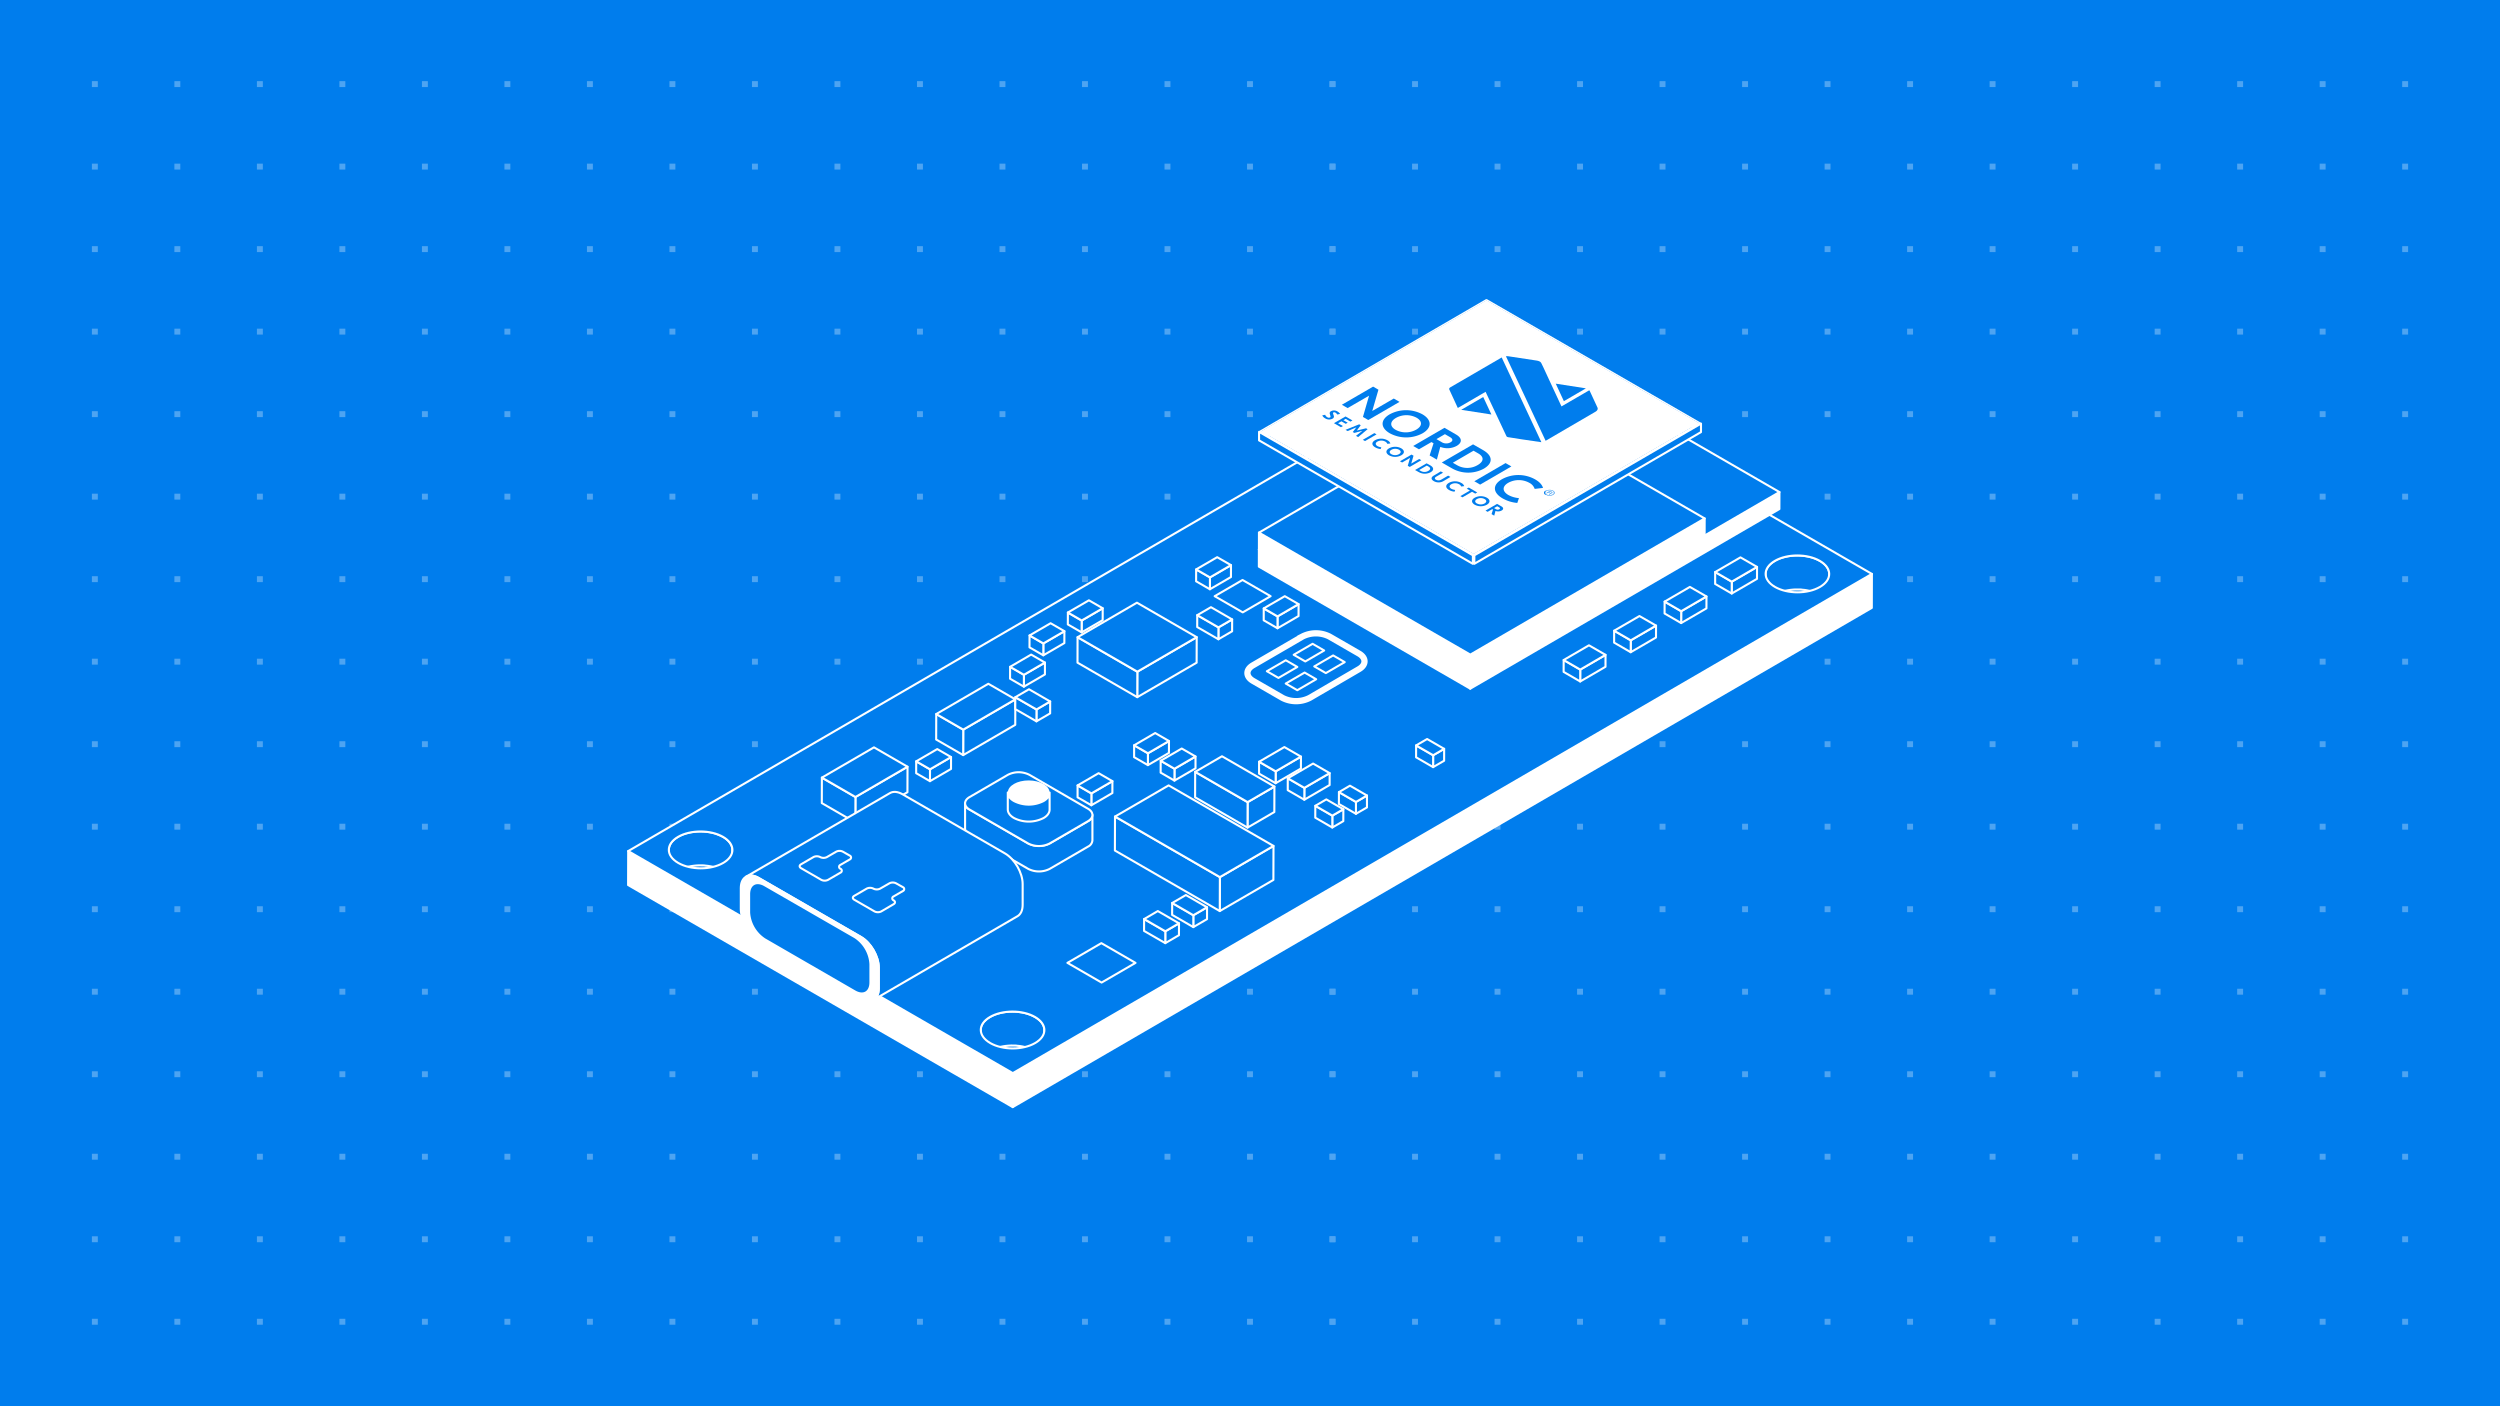 <?xml version="1.0" encoding="UTF-8"?> <svg xmlns="http://www.w3.org/2000/svg" viewBox="0 0 1200 675"><defs><style>.cls-1,.cls-4{fill:#007ded;}.cls-2{fill:#4da4f2;}.cls-3,.cls-5{fill:#fff;}.cls-4,.cls-5,.cls-7{stroke:#fff;}.cls-4,.cls-5{stroke-linejoin:round;}.cls-6{isolation:isolate;}.cls-7{fill:none;stroke-miterlimit:10;stroke-width:3px;}</style></defs><g id="Banners"><rect class="cls-1" width="1200" height="675"></rect><rect class="cls-2" x="44.11" y="38.95" width="2.84" height="2.84"></rect><rect class="cls-2" x="83.71" y="38.95" width="2.84" height="2.84"></rect><rect class="cls-2" x="123.32" y="38.95" width="2.84" height="2.84"></rect><rect class="cls-2" x="162.92" y="38.95" width="2.84" height="2.84"></rect><rect class="cls-2" x="202.53" y="38.95" width="2.84" height="2.84"></rect><rect class="cls-2" x="242.13" y="38.95" width="2.84" height="2.84"></rect><rect class="cls-2" x="281.74" y="38.95" width="2.84" height="2.84"></rect><rect class="cls-2" x="321.34" y="38.95" width="2.84" height="2.84"></rect><rect class="cls-2" x="360.95" y="38.95" width="2.84" height="2.84"></rect><rect class="cls-2" x="400.55" y="38.95" width="2.84" height="2.84"></rect><rect class="cls-2" x="440.16" y="38.95" width="2.84" height="2.84"></rect><rect class="cls-2" x="479.76" y="38.95" width="2.84" height="2.84"></rect><rect class="cls-2" x="519.37" y="38.95" width="2.84" height="2.84"></rect><rect class="cls-2" x="558.97" y="38.95" width="2.84" height="2.84"></rect><rect class="cls-2" x="598.58" y="38.95" width="2.84" height="2.84"></rect><rect class="cls-2" x="638.18" y="38.95" width="2.84" height="2.84"></rect><rect class="cls-2" x="44.11" y="78.55" width="2.84" height="2.84"></rect><rect class="cls-2" x="83.71" y="78.55" width="2.84" height="2.84"></rect><rect class="cls-2" x="123.32" y="78.55" width="2.84" height="2.84"></rect><rect class="cls-2" x="162.92" y="78.55" width="2.84" height="2.84"></rect><rect class="cls-2" x="202.53" y="78.55" width="2.84" height="2.84"></rect><rect class="cls-2" x="242.13" y="78.55" width="2.84" height="2.84"></rect><rect class="cls-2" x="281.74" y="78.55" width="2.84" height="2.84"></rect><rect class="cls-2" x="321.34" y="78.55" width="2.84" height="2.84"></rect><rect class="cls-2" x="360.95" y="78.55" width="2.84" height="2.84"></rect><rect class="cls-2" x="400.55" y="78.55" width="2.84" height="2.84"></rect><rect class="cls-2" x="440.16" y="78.55" width="2.84" height="2.84"></rect><rect class="cls-2" x="479.76" y="78.55" width="2.84" height="2.84"></rect><rect class="cls-2" x="519.37" y="78.55" width="2.84" height="2.84"></rect><rect class="cls-2" x="558.97" y="78.55" width="2.84" height="2.84"></rect><rect class="cls-2" x="598.58" y="78.55" width="2.84" height="2.84"></rect><rect class="cls-2" x="638.18" y="78.55" width="2.84" height="2.84"></rect><rect class="cls-2" x="44.11" y="118.16" width="2.84" height="2.84"></rect><rect class="cls-2" x="83.71" y="118.16" width="2.84" height="2.84"></rect><rect class="cls-2" x="123.32" y="118.16" width="2.84" height="2.84"></rect><rect class="cls-2" x="162.92" y="118.16" width="2.84" height="2.84"></rect><rect class="cls-2" x="202.53" y="118.16" width="2.84" height="2.84"></rect><rect class="cls-2" x="242.13" y="118.16" width="2.84" height="2.84"></rect><rect class="cls-2" x="281.74" y="118.16" width="2.84" height="2.84"></rect><rect class="cls-2" x="321.34" y="118.16" width="2.84" height="2.84"></rect><rect class="cls-2" x="360.95" y="118.16" width="2.84" height="2.84"></rect><rect class="cls-2" x="400.55" y="118.16" width="2.84" height="2.84"></rect><rect class="cls-2" x="440.16" y="118.16" width="2.84" height="2.84"></rect><rect class="cls-2" x="479.76" y="118.16" width="2.84" height="2.84"></rect><rect class="cls-2" x="519.37" y="118.16" width="2.84" height="2.84"></rect><rect class="cls-2" x="558.97" y="118.16" width="2.84" height="2.84"></rect><rect class="cls-2" x="598.58" y="118.16" width="2.84" height="2.84"></rect><rect class="cls-2" x="638.18" y="118.16" width="2.84" height="2.84"></rect><rect class="cls-2" x="44.11" y="157.76" width="2.84" height="2.84"></rect><rect class="cls-2" x="83.71" y="157.76" width="2.84" height="2.84"></rect><rect class="cls-2" x="123.32" y="157.76" width="2.84" height="2.84"></rect><rect class="cls-2" x="162.92" y="157.76" width="2.84" height="2.84"></rect><rect class="cls-2" x="202.53" y="157.76" width="2.84" height="2.84"></rect><rect class="cls-2" x="242.13" y="157.76" width="2.84" height="2.84"></rect><rect class="cls-2" x="281.74" y="157.76" width="2.84" height="2.84"></rect><rect class="cls-2" x="321.34" y="157.76" width="2.84" height="2.84"></rect><rect class="cls-2" x="360.95" y="157.76" width="2.84" height="2.84"></rect><rect class="cls-2" x="400.55" y="157.76" width="2.84" height="2.84"></rect><rect class="cls-2" x="440.16" y="157.76" width="2.84" height="2.84"></rect><rect class="cls-2" x="479.76" y="157.76" width="2.84" height="2.84"></rect><rect class="cls-2" x="519.37" y="157.76" width="2.84" height="2.84"></rect><rect class="cls-2" x="558.97" y="157.76" width="2.84" height="2.84"></rect><rect class="cls-2" x="598.58" y="157.76" width="2.84" height="2.84"></rect><rect class="cls-2" x="638.18" y="157.76" width="2.84" height="2.84"></rect><rect class="cls-2" x="44.11" y="197.37" width="2.84" height="2.84"></rect><rect class="cls-2" x="83.71" y="197.37" width="2.84" height="2.84"></rect><rect class="cls-2" x="123.32" y="197.37" width="2.84" height="2.84"></rect><rect class="cls-2" x="162.92" y="197.37" width="2.84" height="2.84"></rect><rect class="cls-2" x="202.53" y="197.37" width="2.84" height="2.84"></rect><rect class="cls-2" x="242.13" y="197.37" width="2.84" height="2.84"></rect><rect class="cls-2" x="281.74" y="197.37" width="2.84" height="2.84"></rect><rect class="cls-2" x="321.34" y="197.37" width="2.84" height="2.84"></rect><rect class="cls-2" x="360.95" y="197.37" width="2.84" height="2.84"></rect><rect class="cls-2" x="400.55" y="197.37" width="2.84" height="2.84"></rect><rect class="cls-2" x="440.16" y="197.37" width="2.84" height="2.84"></rect><rect class="cls-2" x="479.76" y="197.37" width="2.84" height="2.84"></rect><rect class="cls-2" x="519.37" y="197.37" width="2.84" height="2.84"></rect><rect class="cls-2" x="558.97" y="197.37" width="2.84" height="2.84"></rect><rect class="cls-2" x="598.58" y="197.37" width="2.84" height="2.84"></rect><rect class="cls-2" x="638.18" y="197.37" width="2.84" height="2.84"></rect><rect class="cls-2" x="44.11" y="236.97" width="2.84" height="2.84"></rect><rect class="cls-2" x="83.71" y="236.97" width="2.84" height="2.84"></rect><rect class="cls-2" x="123.32" y="236.97" width="2.84" height="2.84"></rect><rect class="cls-2" x="162.92" y="236.97" width="2.84" height="2.84"></rect><rect class="cls-2" x="202.53" y="236.97" width="2.84" height="2.84"></rect><rect class="cls-2" x="242.13" y="236.97" width="2.84" height="2.84"></rect><rect class="cls-2" x="281.74" y="236.97" width="2.84" height="2.84"></rect><rect class="cls-2" x="321.34" y="236.97" width="2.84" height="2.84"></rect><rect class="cls-2" x="360.95" y="236.97" width="2.84" height="2.84"></rect><rect class="cls-2" x="400.55" y="236.97" width="2.84" height="2.84"></rect><rect class="cls-2" x="440.16" y="236.97" width="2.84" height="2.84"></rect><rect class="cls-2" x="479.76" y="236.97" width="2.84" height="2.84"></rect><rect class="cls-2" x="519.37" y="236.97" width="2.84" height="2.84"></rect><rect class="cls-2" x="558.97" y="236.97" width="2.84" height="2.84"></rect><rect class="cls-2" x="598.58" y="236.97" width="2.84" height="2.84"></rect><rect class="cls-2" x="638.18" y="236.97" width="2.84" height="2.84"></rect><rect class="cls-2" x="44.11" y="276.58" width="2.84" height="2.84"></rect><rect class="cls-2" x="83.71" y="276.58" width="2.84" height="2.84"></rect><rect class="cls-2" x="123.32" y="276.58" width="2.84" height="2.84"></rect><rect class="cls-2" x="162.92" y="276.58" width="2.84" height="2.84"></rect><rect class="cls-2" x="202.53" y="276.58" width="2.84" height="2.84"></rect><rect class="cls-2" x="242.13" y="276.58" width="2.84" height="2.84"></rect><rect class="cls-2" x="281.74" y="276.58" width="2.84" height="2.84"></rect><rect class="cls-2" x="321.34" y="276.58" width="2.84" height="2.84"></rect><rect class="cls-2" x="360.95" y="276.58" width="2.84" height="2.84"></rect><rect class="cls-2" x="400.55" y="276.58" width="2.84" height="2.84"></rect><rect class="cls-2" x="440.16" y="276.58" width="2.84" height="2.84"></rect><rect class="cls-2" x="479.76" y="276.58" width="2.84" height="2.84"></rect><rect class="cls-2" x="519.37" y="276.58" width="2.84" height="2.84"></rect><rect class="cls-2" x="558.97" y="276.58" width="2.84" height="2.84"></rect><rect class="cls-2" x="598.58" y="276.58" width="2.84" height="2.84"></rect><rect class="cls-2" x="638.18" y="276.58" width="2.84" height="2.84"></rect><rect class="cls-2" x="44.11" y="316.18" width="2.84" height="2.84"></rect><rect class="cls-2" x="83.71" y="316.18" width="2.84" height="2.84"></rect><rect class="cls-2" x="123.32" y="316.18" width="2.84" height="2.84"></rect><rect class="cls-2" x="162.92" y="316.18" width="2.84" height="2.84"></rect><rect class="cls-2" x="202.53" y="316.18" width="2.84" height="2.84"></rect><rect class="cls-2" x="242.13" y="316.18" width="2.84" height="2.84"></rect><rect class="cls-2" x="281.74" y="316.18" width="2.84" height="2.84"></rect><rect class="cls-2" x="321.34" y="316.18" width="2.84" height="2.84"></rect><rect class="cls-2" x="360.95" y="316.18" width="2.84" height="2.84"></rect><rect class="cls-2" x="400.55" y="316.18" width="2.84" height="2.84"></rect><rect class="cls-2" x="440.16" y="316.18" width="2.84" height="2.84"></rect><rect class="cls-2" x="479.76" y="316.18" width="2.84" height="2.84"></rect><rect class="cls-2" x="519.37" y="316.18" width="2.84" height="2.84"></rect><rect class="cls-2" x="558.97" y="316.18" width="2.84" height="2.84"></rect><rect class="cls-2" x="598.58" y="316.18" width="2.84" height="2.84"></rect><rect class="cls-2" x="638.18" y="316.18" width="2.84" height="2.84"></rect><rect class="cls-2" x="44.11" y="355.79" width="2.84" height="2.84"></rect><rect class="cls-2" x="83.71" y="355.79" width="2.84" height="2.84"></rect><rect class="cls-2" x="123.32" y="355.79" width="2.84" height="2.84"></rect><rect class="cls-2" x="162.92" y="355.79" width="2.84" height="2.84"></rect><rect class="cls-2" x="202.53" y="355.79" width="2.84" height="2.84"></rect><rect class="cls-2" x="242.13" y="355.79" width="2.84" height="2.84"></rect><rect class="cls-2" x="281.74" y="355.79" width="2.84" height="2.84"></rect><rect class="cls-2" x="321.34" y="355.79" width="2.84" height="2.84"></rect><rect class="cls-2" x="360.95" y="355.79" width="2.84" height="2.84"></rect><rect class="cls-2" x="400.55" y="355.79" width="2.84" height="2.84"></rect><rect class="cls-2" x="440.16" y="355.79" width="2.84" height="2.84"></rect><rect class="cls-2" x="479.76" y="355.79" width="2.84" height="2.84"></rect><rect class="cls-2" x="519.37" y="355.79" width="2.84" height="2.84"></rect><rect class="cls-2" x="558.97" y="355.79" width="2.84" height="2.84"></rect><rect class="cls-2" x="598.58" y="355.79" width="2.84" height="2.84"></rect><rect class="cls-2" x="638.18" y="355.79" width="2.84" height="2.84"></rect><rect class="cls-2" x="44.11" y="395.39" width="2.84" height="2.84"></rect><rect class="cls-2" x="83.71" y="395.39" width="2.84" height="2.84"></rect><rect class="cls-2" x="123.32" y="395.39" width="2.84" height="2.84"></rect><rect class="cls-2" x="162.92" y="395.39" width="2.84" height="2.84"></rect><rect class="cls-2" x="202.53" y="395.39" width="2.84" height="2.84"></rect><rect class="cls-2" x="242.13" y="395.39" width="2.84" height="2.84"></rect><rect class="cls-2" x="281.74" y="395.39" width="2.84" height="2.84"></rect><rect class="cls-2" x="321.34" y="395.39" width="2.84" height="2.84"></rect><rect class="cls-2" x="360.95" y="395.39" width="2.84" height="2.84"></rect><rect class="cls-2" x="400.55" y="395.39" width="2.84" height="2.84"></rect><rect class="cls-2" x="440.16" y="395.39" width="2.84" height="2.84"></rect><rect class="cls-2" x="479.76" y="395.39" width="2.84" height="2.84"></rect><rect class="cls-2" x="519.37" y="395.39" width="2.84" height="2.84"></rect><rect class="cls-2" x="558.97" y="395.39" width="2.84" height="2.84"></rect><rect class="cls-2" x="598.58" y="395.39" width="2.84" height="2.84"></rect><rect class="cls-2" x="638.18" y="395.39" width="2.84" height="2.84"></rect><rect class="cls-2" x="44.11" y="435" width="2.84" height="2.84"></rect><rect class="cls-2" x="83.71" y="435" width="2.84" height="2.84"></rect><rect class="cls-2" x="123.32" y="435" width="2.84" height="2.84"></rect><rect class="cls-2" x="162.92" y="435" width="2.84" height="2.84"></rect><rect class="cls-2" x="202.53" y="435" width="2.84" height="2.84"></rect><rect class="cls-2" x="242.13" y="435" width="2.84" height="2.84"></rect><rect class="cls-2" x="281.74" y="435" width="2.84" height="2.84"></rect><rect class="cls-2" x="321.34" y="435" width="2.84" height="2.84"></rect><rect class="cls-2" x="360.95" y="435" width="2.84" height="2.84"></rect><rect class="cls-2" x="400.55" y="435" width="2.84" height="2.84"></rect><rect class="cls-2" x="440.16" y="435" width="2.84" height="2.84"></rect><rect class="cls-2" x="479.76" y="435" width="2.84" height="2.84"></rect><rect class="cls-2" x="519.37" y="435" width="2.84" height="2.84"></rect><rect class="cls-2" x="558.97" y="435" width="2.84" height="2.84"></rect><rect class="cls-2" x="598.58" y="435" width="2.84" height="2.84"></rect><rect class="cls-2" x="638.18" y="435" width="2.84" height="2.84"></rect><rect class="cls-2" x="44.11" y="474.6" width="2.84" height="2.84"></rect><rect class="cls-2" x="83.71" y="474.6" width="2.84" height="2.84"></rect><rect class="cls-2" x="123.32" y="474.6" width="2.84" height="2.84"></rect><rect class="cls-2" x="162.92" y="474.6" width="2.84" height="2.84"></rect><rect class="cls-2" x="202.53" y="474.6" width="2.84" height="2.84"></rect><rect class="cls-2" x="242.13" y="474.6" width="2.84" height="2.84"></rect><rect class="cls-2" x="281.74" y="474.6" width="2.84" height="2.84"></rect><rect class="cls-2" x="321.34" y="474.6" width="2.84" height="2.84"></rect><rect class="cls-2" x="360.95" y="474.6" width="2.84" height="2.84"></rect><rect class="cls-2" x="400.55" y="474.6" width="2.84" height="2.84"></rect><rect class="cls-2" x="440.16" y="474.6" width="2.84" height="2.84"></rect><rect class="cls-2" x="479.76" y="474.6" width="2.84" height="2.84"></rect><rect class="cls-2" x="519.37" y="474.6" width="2.84" height="2.84"></rect><rect class="cls-2" x="558.97" y="474.6" width="2.84" height="2.84"></rect><rect class="cls-2" x="598.58" y="474.6" width="2.84" height="2.84"></rect><rect class="cls-2" x="638.18" y="474.6" width="2.84" height="2.84"></rect><rect class="cls-2" x="44.11" y="514.21" width="2.84" height="2.84"></rect><rect class="cls-2" x="83.71" y="514.21" width="2.84" height="2.84"></rect><rect class="cls-2" x="123.32" y="514.21" width="2.84" height="2.84"></rect><rect class="cls-2" x="162.92" y="514.21" width="2.84" height="2.84"></rect><rect class="cls-2" x="202.53" y="514.21" width="2.84" height="2.84"></rect><rect class="cls-2" x="242.13" y="514.21" width="2.84" height="2.84"></rect><rect class="cls-2" x="281.74" y="514.21" width="2.84" height="2.84"></rect><rect class="cls-2" x="321.34" y="514.21" width="2.84" height="2.84"></rect><rect class="cls-2" x="360.95" y="514.21" width="2.84" height="2.84"></rect><rect class="cls-2" x="400.55" y="514.21" width="2.84" height="2.84"></rect><rect class="cls-2" x="440.16" y="514.21" width="2.84" height="2.84"></rect><rect class="cls-2" x="479.76" y="514.21" width="2.84" height="2.84"></rect><rect class="cls-2" x="519.37" y="514.21" width="2.84" height="2.84"></rect><rect class="cls-2" x="558.97" y="514.21" width="2.84" height="2.84"></rect><rect class="cls-2" x="598.58" y="514.21" width="2.84" height="2.84"></rect><rect class="cls-2" x="638.18" y="514.21" width="2.84" height="2.84"></rect><rect class="cls-2" x="44.11" y="553.81" width="2.84" height="2.84"></rect><rect class="cls-2" x="83.71" y="553.81" width="2.84" height="2.84"></rect><rect class="cls-2" x="123.32" y="553.81" width="2.84" height="2.84"></rect><rect class="cls-2" x="162.92" y="553.81" width="2.84" height="2.84"></rect><rect class="cls-2" x="202.53" y="553.81" width="2.84" height="2.84"></rect><rect class="cls-2" x="242.13" y="553.81" width="2.84" height="2.84"></rect><rect class="cls-2" x="281.74" y="553.81" width="2.84" height="2.84"></rect><rect class="cls-2" x="321.34" y="553.81" width="2.84" height="2.84"></rect><rect class="cls-2" x="360.95" y="553.81" width="2.84" height="2.84"></rect><rect class="cls-2" x="400.55" y="553.81" width="2.84" height="2.84"></rect><rect class="cls-2" x="440.16" y="553.81" width="2.84" height="2.84"></rect><rect class="cls-2" x="479.76" y="553.81" width="2.84" height="2.84"></rect><rect class="cls-2" x="519.37" y="553.81" width="2.84" height="2.84"></rect><rect class="cls-2" x="558.97" y="553.81" width="2.84" height="2.84"></rect><rect class="cls-2" x="598.58" y="553.81" width="2.84" height="2.84"></rect><rect class="cls-2" x="638.18" y="553.81" width="2.84" height="2.84"></rect><rect class="cls-2" x="44.11" y="593.42" width="2.84" height="2.84"></rect><rect class="cls-2" x="83.71" y="593.42" width="2.84" height="2.84"></rect><rect class="cls-2" x="123.32" y="593.42" width="2.84" height="2.84"></rect><rect class="cls-2" x="162.92" y="593.42" width="2.84" height="2.84"></rect><rect class="cls-2" x="202.53" y="593.42" width="2.84" height="2.84"></rect><rect class="cls-2" x="242.13" y="593.42" width="2.84" height="2.84"></rect><rect class="cls-2" x="281.74" y="593.42" width="2.84" height="2.84"></rect><rect class="cls-2" x="321.34" y="593.42" width="2.84" height="2.84"></rect><rect class="cls-2" x="360.95" y="593.42" width="2.84" height="2.84"></rect><rect class="cls-2" x="400.55" y="593.42" width="2.84" height="2.84"></rect><rect class="cls-2" x="440.16" y="593.42" width="2.84" height="2.84"></rect><rect class="cls-2" x="479.76" y="593.42" width="2.84" height="2.84"></rect><rect class="cls-2" x="519.37" y="593.42" width="2.84" height="2.84"></rect><rect class="cls-2" x="558.97" y="593.42" width="2.84" height="2.84"></rect><rect class="cls-2" x="598.58" y="593.42" width="2.84" height="2.84"></rect><rect class="cls-2" x="638.18" y="593.42" width="2.84" height="2.84"></rect><rect class="cls-2" x="44.11" y="633.02" width="2.84" height="2.84"></rect><rect class="cls-2" x="83.71" y="633.02" width="2.84" height="2.84"></rect><rect class="cls-2" x="123.32" y="633.02" width="2.84" height="2.84"></rect><rect class="cls-2" x="162.92" y="633.02" width="2.84" height="2.84"></rect><rect class="cls-2" x="202.53" y="633.02" width="2.84" height="2.84"></rect><rect class="cls-2" x="242.13" y="633.02" width="2.84" height="2.84"></rect><rect class="cls-2" x="281.74" y="633.02" width="2.84" height="2.84"></rect><rect class="cls-2" x="321.34" y="633.02" width="2.84" height="2.84"></rect><rect class="cls-2" x="360.95" y="633.02" width="2.84" height="2.84"></rect><rect class="cls-2" x="400.55" y="633.02" width="2.84" height="2.84"></rect><rect class="cls-2" x="440.16" y="633.02" width="2.84" height="2.84"></rect><rect class="cls-2" x="479.76" y="633.02" width="2.84" height="2.84"></rect><rect class="cls-2" x="519.37" y="633.02" width="2.84" height="2.84"></rect><rect class="cls-2" x="558.97" y="633.02" width="2.84" height="2.84"></rect><rect class="cls-2" x="598.58" y="633.02" width="2.84" height="2.84"></rect><rect class="cls-2" x="638.18" y="633.02" width="2.84" height="2.84"></rect><rect class="cls-2" x="638.18" y="38.95" width="2.84" height="2.84"></rect><rect class="cls-2" x="677.79" y="38.95" width="2.84" height="2.84"></rect><rect class="cls-2" x="717.39" y="38.95" width="2.84" height="2.84"></rect><rect class="cls-2" x="757" y="38.95" width="2.84" height="2.84"></rect><rect class="cls-2" x="796.6" y="38.95" width="2.84" height="2.84"></rect><rect class="cls-2" x="836.21" y="38.95" width="2.84" height="2.84"></rect><rect class="cls-2" x="875.81" y="38.95" width="2.84" height="2.84"></rect><rect class="cls-2" x="915.42" y="38.95" width="2.84" height="2.84"></rect><rect class="cls-2" x="955.02" y="38.95" width="2.84" height="2.84"></rect><rect class="cls-2" x="994.63" y="38.95" width="2.84" height="2.84"></rect><rect class="cls-2" x="1034.24" y="38.95" width="2.84" height="2.84"></rect><rect class="cls-2" x="1073.84" y="38.95" width="2.84" height="2.84"></rect><rect class="cls-2" x="1113.45" y="38.95" width="2.84" height="2.84"></rect><rect class="cls-2" x="1153.05" y="38.95" width="2.84" height="2.84"></rect><rect class="cls-2" x="638.18" y="78.55" width="2.84" height="2.84"></rect><rect class="cls-2" x="677.79" y="78.55" width="2.84" height="2.84"></rect><rect class="cls-2" x="717.39" y="78.55" width="2.84" height="2.84"></rect><rect class="cls-2" x="757" y="78.55" width="2.84" height="2.84"></rect><rect class="cls-2" x="796.6" y="78.55" width="2.84" height="2.84"></rect><rect class="cls-2" x="836.21" y="78.55" width="2.84" height="2.84"></rect><rect class="cls-2" x="875.81" y="78.55" width="2.84" height="2.84"></rect><rect class="cls-2" x="915.42" y="78.55" width="2.84" height="2.84"></rect><rect class="cls-2" x="955.02" y="78.55" width="2.84" height="2.84"></rect><rect class="cls-2" x="994.63" y="78.55" width="2.84" height="2.84"></rect><rect class="cls-2" x="1034.24" y="78.55" width="2.84" height="2.84"></rect><rect class="cls-2" x="1073.84" y="78.55" width="2.84" height="2.84"></rect><rect class="cls-2" x="1113.45" y="78.55" width="2.84" height="2.84"></rect><rect class="cls-2" x="1153.05" y="78.55" width="2.84" height="2.84"></rect><rect class="cls-2" x="638.18" y="118.16" width="2.84" height="2.84"></rect><rect class="cls-2" x="677.79" y="118.16" width="2.84" height="2.84"></rect><rect class="cls-2" x="717.39" y="118.16" width="2.84" height="2.84"></rect><rect class="cls-2" x="757" y="118.16" width="2.84" height="2.84"></rect><rect class="cls-2" x="796.6" y="118.16" width="2.84" height="2.84"></rect><rect class="cls-2" x="836.21" y="118.16" width="2.84" height="2.84"></rect><rect class="cls-2" x="875.81" y="118.16" width="2.84" height="2.84"></rect><rect class="cls-2" x="915.42" y="118.16" width="2.84" height="2.84"></rect><rect class="cls-2" x="955.02" y="118.16" width="2.84" height="2.84"></rect><rect class="cls-2" x="994.63" y="118.16" width="2.84" height="2.84"></rect><rect class="cls-2" x="1034.24" y="118.16" width="2.84" height="2.84"></rect><rect class="cls-2" x="1073.84" y="118.16" width="2.84" height="2.84"></rect><rect class="cls-2" x="1113.45" y="118.16" width="2.84" height="2.84"></rect><rect class="cls-2" x="1153.05" y="118.16" width="2.84" height="2.84"></rect><rect class="cls-2" x="638.18" y="157.76" width="2.84" height="2.84"></rect><rect class="cls-2" x="677.79" y="157.76" width="2.84" height="2.84"></rect><rect class="cls-2" x="717.39" y="157.76" width="2.84" height="2.84"></rect><rect class="cls-2" x="757" y="157.76" width="2.84" height="2.84"></rect><rect class="cls-2" x="796.6" y="157.76" width="2.84" height="2.84"></rect><rect class="cls-2" x="836.21" y="157.76" width="2.84" height="2.84"></rect><rect class="cls-2" x="875.81" y="157.76" width="2.84" height="2.84"></rect><rect class="cls-2" x="915.42" y="157.76" width="2.84" height="2.84"></rect><rect class="cls-2" x="955.02" y="157.76" width="2.84" height="2.84"></rect><rect class="cls-2" x="994.63" y="157.76" width="2.84" height="2.84"></rect><rect class="cls-2" x="1034.24" y="157.76" width="2.84" height="2.84"></rect><rect class="cls-2" x="1073.84" y="157.76" width="2.84" height="2.84"></rect><rect class="cls-2" x="1113.45" y="157.76" width="2.84" height="2.84"></rect><rect class="cls-2" x="1153.05" y="157.76" width="2.84" height="2.84"></rect><rect class="cls-2" x="638.18" y="197.37" width="2.84" height="2.84"></rect><rect class="cls-2" x="677.79" y="197.37" width="2.84" height="2.84"></rect><rect class="cls-2" x="717.39" y="197.37" width="2.84" height="2.84"></rect><rect class="cls-2" x="757" y="197.37" width="2.84" height="2.84"></rect><rect class="cls-2" x="796.6" y="197.37" width="2.84" height="2.84"></rect><rect class="cls-2" x="836.21" y="197.37" width="2.84" height="2.84"></rect><rect class="cls-2" x="875.81" y="197.37" width="2.84" height="2.84"></rect><rect class="cls-2" x="915.42" y="197.37" width="2.84" height="2.84"></rect><rect class="cls-2" x="955.02" y="197.37" width="2.84" height="2.84"></rect><rect class="cls-2" x="994.63" y="197.37" width="2.84" height="2.84"></rect><rect class="cls-2" x="1034.24" y="197.37" width="2.84" height="2.84"></rect><rect class="cls-2" x="1073.84" y="197.37" width="2.84" height="2.84"></rect><rect class="cls-2" x="1113.45" y="197.37" width="2.84" height="2.84"></rect><rect class="cls-2" x="1153.05" y="197.37" width="2.84" height="2.84"></rect><rect class="cls-2" x="638.18" y="236.97" width="2.84" height="2.84"></rect><rect class="cls-2" x="677.79" y="236.97" width="2.84" height="2.84"></rect><rect class="cls-2" x="717.39" y="236.97" width="2.84" height="2.84"></rect><rect class="cls-2" x="757" y="236.97" width="2.84" height="2.84"></rect><rect class="cls-2" x="796.6" y="236.97" width="2.84" height="2.84"></rect><rect class="cls-2" x="836.21" y="236.97" width="2.84" height="2.84"></rect><rect class="cls-2" x="875.81" y="236.97" width="2.84" height="2.84"></rect><rect class="cls-2" x="915.42" y="236.97" width="2.84" height="2.84"></rect><rect class="cls-2" x="955.02" y="236.97" width="2.84" height="2.84"></rect><rect class="cls-2" x="994.63" y="236.97" width="2.84" height="2.84"></rect><rect class="cls-2" x="1034.24" y="236.97" width="2.84" height="2.84"></rect><rect class="cls-2" x="1073.84" y="236.97" width="2.84" height="2.84"></rect><rect class="cls-2" x="1113.45" y="236.97" width="2.84" height="2.84"></rect><rect class="cls-2" x="1153.05" y="236.97" width="2.84" height="2.84"></rect><rect class="cls-2" x="638.18" y="276.58" width="2.84" height="2.84"></rect><rect class="cls-2" x="677.79" y="276.58" width="2.84" height="2.84"></rect><rect class="cls-2" x="717.39" y="276.58" width="2.84" height="2.84"></rect><rect class="cls-2" x="757" y="276.58" width="2.84" height="2.84"></rect><rect class="cls-2" x="796.6" y="276.58" width="2.84" height="2.84"></rect><rect class="cls-2" x="836.21" y="276.58" width="2.84" height="2.84"></rect><rect class="cls-2" x="875.81" y="276.58" width="2.84" height="2.84"></rect><rect class="cls-2" x="915.42" y="276.58" width="2.84" height="2.84"></rect><rect class="cls-2" x="955.02" y="276.58" width="2.84" height="2.84"></rect><rect class="cls-2" x="994.63" y="276.58" width="2.84" height="2.84"></rect><rect class="cls-2" x="1034.24" y="276.58" width="2.84" height="2.84"></rect><rect class="cls-2" x="1073.84" y="276.58" width="2.84" height="2.84"></rect><rect class="cls-2" x="1113.45" y="276.58" width="2.84" height="2.84"></rect><rect class="cls-2" x="1153.05" y="276.58" width="2.84" height="2.84"></rect><rect class="cls-2" x="638.18" y="316.18" width="2.84" height="2.84"></rect><rect class="cls-2" x="677.79" y="316.18" width="2.84" height="2.84"></rect><rect class="cls-2" x="717.39" y="316.18" width="2.84" height="2.84"></rect><rect class="cls-2" x="757" y="316.18" width="2.84" height="2.84"></rect><rect class="cls-2" x="796.6" y="316.18" width="2.84" height="2.84"></rect><rect class="cls-2" x="836.21" y="316.18" width="2.84" height="2.84"></rect><rect class="cls-2" x="875.81" y="316.18" width="2.84" height="2.84"></rect><rect class="cls-2" x="915.42" y="316.18" width="2.84" height="2.84"></rect><rect class="cls-2" x="955.02" y="316.18" width="2.84" height="2.84"></rect><rect class="cls-2" x="994.63" y="316.18" width="2.84" height="2.84"></rect><rect class="cls-2" x="1034.24" y="316.18" width="2.84" height="2.84"></rect><rect class="cls-2" x="1073.84" y="316.18" width="2.84" height="2.84"></rect><rect class="cls-2" x="1113.45" y="316.18" width="2.84" height="2.84"></rect><rect class="cls-2" x="1153.05" y="316.18" width="2.84" height="2.84"></rect><rect class="cls-2" x="638.18" y="355.79" width="2.84" height="2.84"></rect><rect class="cls-2" x="677.79" y="355.79" width="2.84" height="2.84"></rect><rect class="cls-2" x="717.39" y="355.79" width="2.84" height="2.84"></rect><rect class="cls-2" x="757" y="355.79" width="2.84" height="2.84"></rect><rect class="cls-2" x="796.6" y="355.79" width="2.84" height="2.84"></rect><rect class="cls-2" x="836.21" y="355.79" width="2.84" height="2.84"></rect><rect class="cls-2" x="875.81" y="355.79" width="2.84" height="2.84"></rect><rect class="cls-2" x="915.42" y="355.79" width="2.84" height="2.84"></rect><rect class="cls-2" x="955.02" y="355.79" width="2.84" height="2.84"></rect><rect class="cls-2" x="994.63" y="355.79" width="2.84" height="2.84"></rect><rect class="cls-2" x="1034.24" y="355.79" width="2.84" height="2.84"></rect><rect class="cls-2" x="1073.84" y="355.79" width="2.84" height="2.84"></rect><rect class="cls-2" x="1113.45" y="355.79" width="2.84" height="2.84"></rect><rect class="cls-2" x="1153.05" y="355.79" width="2.84" height="2.84"></rect><rect class="cls-2" x="638.18" y="395.39" width="2.84" height="2.84"></rect><rect class="cls-2" x="677.79" y="395.39" width="2.84" height="2.84"></rect><rect class="cls-2" x="717.39" y="395.39" width="2.84" height="2.84"></rect><rect class="cls-2" x="757" y="395.39" width="2.84" height="2.84"></rect><rect class="cls-2" x="796.6" y="395.39" width="2.84" height="2.84"></rect><rect class="cls-2" x="836.21" y="395.39" width="2.84" height="2.84"></rect><rect class="cls-2" x="875.81" y="395.39" width="2.84" height="2.84"></rect><rect class="cls-2" x="915.42" y="395.39" width="2.84" height="2.84"></rect><rect class="cls-2" x="955.02" y="395.39" width="2.84" height="2.84"></rect><rect class="cls-2" x="994.63" y="395.39" width="2.84" height="2.84"></rect><rect class="cls-2" x="1034.24" y="395.39" width="2.84" height="2.84"></rect><rect class="cls-2" x="1073.84" y="395.39" width="2.84" height="2.84"></rect><rect class="cls-2" x="1113.45" y="395.39" width="2.84" height="2.84"></rect><rect class="cls-2" x="1153.05" y="395.39" width="2.84" height="2.84"></rect><rect class="cls-2" x="638.18" y="435" width="2.84" height="2.84"></rect><rect class="cls-2" x="677.79" y="435" width="2.84" height="2.84"></rect><rect class="cls-2" x="717.39" y="435" width="2.84" height="2.84"></rect><rect class="cls-2" x="757" y="435" width="2.84" height="2.84"></rect><rect class="cls-2" x="796.6" y="435" width="2.84" height="2.84"></rect><rect class="cls-2" x="836.21" y="435" width="2.84" height="2.84"></rect><rect class="cls-2" x="875.81" y="435" width="2.84" height="2.84"></rect><rect class="cls-2" x="915.42" y="435" width="2.84" height="2.84"></rect><rect class="cls-2" x="955.02" y="435" width="2.84" height="2.84"></rect><rect class="cls-2" x="994.63" y="435" width="2.84" height="2.84"></rect><rect class="cls-2" x="1034.24" y="435" width="2.84" height="2.84"></rect><rect class="cls-2" x="1073.84" y="435" width="2.84" height="2.84"></rect><rect class="cls-2" x="1113.45" y="435" width="2.84" height="2.84"></rect><rect class="cls-2" x="1153.05" y="435" width="2.84" height="2.84"></rect><rect class="cls-2" x="638.18" y="474.6" width="2.84" height="2.84"></rect><rect class="cls-2" x="677.79" y="474.6" width="2.84" height="2.84"></rect><rect class="cls-2" x="717.39" y="474.6" width="2.84" height="2.84"></rect><rect class="cls-2" x="757" y="474.6" width="2.84" height="2.84"></rect><rect class="cls-2" x="796.6" y="474.6" width="2.84" height="2.84"></rect><rect class="cls-2" x="836.21" y="474.6" width="2.84" height="2.84"></rect><rect class="cls-2" x="875.81" y="474.6" width="2.84" height="2.84"></rect><rect class="cls-2" x="915.42" y="474.6" width="2.84" height="2.84"></rect><rect class="cls-2" x="955.02" y="474.6" width="2.84" height="2.84"></rect><rect class="cls-2" x="994.63" y="474.6" width="2.84" height="2.84"></rect><rect class="cls-2" x="1034.24" y="474.6" width="2.84" height="2.84"></rect><rect class="cls-2" x="1073.84" y="474.6" width="2.84" height="2.84"></rect><rect class="cls-2" x="1113.45" y="474.6" width="2.84" height="2.84"></rect><rect class="cls-2" x="1153.05" y="474.6" width="2.84" height="2.84"></rect><rect class="cls-2" x="638.18" y="514.21" width="2.84" height="2.84"></rect><rect class="cls-2" x="677.79" y="514.21" width="2.84" height="2.84"></rect><rect class="cls-2" x="717.39" y="514.21" width="2.84" height="2.84"></rect><rect class="cls-2" x="757" y="514.21" width="2.84" height="2.84"></rect><rect class="cls-2" x="796.6" y="514.21" width="2.84" height="2.84"></rect><rect class="cls-2" x="836.21" y="514.21" width="2.84" height="2.84"></rect><rect class="cls-2" x="875.81" y="514.21" width="2.84" height="2.84"></rect><rect class="cls-2" x="915.42" y="514.21" width="2.84" height="2.84"></rect><rect class="cls-2" x="955.02" y="514.21" width="2.84" height="2.84"></rect><rect class="cls-2" x="994.63" y="514.21" width="2.84" height="2.84"></rect><rect class="cls-2" x="1034.24" y="514.21" width="2.84" height="2.84"></rect><rect class="cls-2" x="1073.84" y="514.21" width="2.84" height="2.84"></rect><rect class="cls-2" x="1113.45" y="514.21" width="2.84" height="2.84"></rect><rect class="cls-2" x="1153.05" y="514.21" width="2.84" height="2.84"></rect><rect class="cls-2" x="638.18" y="553.81" width="2.84" height="2.84"></rect><rect class="cls-2" x="677.79" y="553.81" width="2.84" height="2.84"></rect><rect class="cls-2" x="717.39" y="553.81" width="2.84" height="2.84"></rect><rect class="cls-2" x="757" y="553.81" width="2.84" height="2.84"></rect><rect class="cls-2" x="796.6" y="553.81" width="2.84" height="2.84"></rect><rect class="cls-2" x="836.21" y="553.81" width="2.84" height="2.84"></rect><rect class="cls-2" x="875.81" y="553.81" width="2.84" height="2.84"></rect><rect class="cls-2" x="915.42" y="553.81" width="2.84" height="2.84"></rect><rect class="cls-2" x="955.02" y="553.81" width="2.84" height="2.84"></rect><rect class="cls-2" x="994.63" y="553.81" width="2.84" height="2.84"></rect><rect class="cls-2" x="1034.24" y="553.81" width="2.84" height="2.84"></rect><rect class="cls-2" x="1073.84" y="553.81" width="2.84" height="2.84"></rect><rect class="cls-2" x="1113.45" y="553.81" width="2.84" height="2.84"></rect><rect class="cls-2" x="1153.05" y="553.81" width="2.84" height="2.84"></rect><rect class="cls-2" x="638.18" y="593.42" width="2.84" height="2.84"></rect><rect class="cls-2" x="677.79" y="593.42" width="2.84" height="2.84"></rect><rect class="cls-2" x="717.39" y="593.42" width="2.84" height="2.84"></rect><rect class="cls-2" x="757" y="593.42" width="2.84" height="2.84"></rect><rect class="cls-2" x="796.6" y="593.42" width="2.84" height="2.84"></rect><rect class="cls-2" x="836.21" y="593.42" width="2.84" height="2.84"></rect><rect class="cls-2" x="875.81" y="593.42" width="2.84" height="2.84"></rect><rect class="cls-2" x="915.42" y="593.42" width="2.84" height="2.84"></rect><rect class="cls-2" x="955.02" y="593.42" width="2.84" height="2.84"></rect><rect class="cls-2" x="994.63" y="593.42" width="2.84" height="2.84"></rect><rect class="cls-2" x="1034.24" y="593.42" width="2.84" height="2.84"></rect><rect class="cls-2" x="1073.84" y="593.42" width="2.84" height="2.84"></rect><rect class="cls-2" x="1113.45" y="593.42" width="2.84" height="2.84"></rect><rect class="cls-2" x="1153.05" y="593.42" width="2.84" height="2.84"></rect><rect class="cls-2" x="638.18" y="633.02" width="2.84" height="2.84"></rect><rect class="cls-2" x="677.79" y="633.02" width="2.84" height="2.84"></rect><rect class="cls-2" x="717.39" y="633.02" width="2.84" height="2.84"></rect><rect class="cls-2" x="757" y="633.02" width="2.84" height="2.84"></rect><rect class="cls-2" x="796.6" y="633.02" width="2.84" height="2.84"></rect><rect class="cls-2" x="836.21" y="633.02" width="2.84" height="2.84"></rect><rect class="cls-2" x="875.81" y="633.02" width="2.84" height="2.84"></rect><rect class="cls-2" x="915.42" y="633.02" width="2.84" height="2.84"></rect><rect class="cls-2" x="955.02" y="633.02" width="2.84" height="2.84"></rect><rect class="cls-2" x="994.63" y="633.02" width="2.84" height="2.84"></rect><rect class="cls-2" x="1034.24" y="633.02" width="2.84" height="2.84"></rect><rect class="cls-2" x="1073.84" y="633.02" width="2.84" height="2.84"></rect><rect class="cls-2" x="1113.45" y="633.02" width="2.84" height="2.84"></rect><rect class="cls-2" x="1153.05" y="633.02" width="2.84" height="2.84"></rect></g><g id="Guides"><path class="cls-3" d="M723.8,182.77a15.38,15.38,0,0,0-2.2-1.05,19.17,19.17,0,0,0-1.85-.63q-.78-.22-1.59-.39c-.5-.1-1-.19-1.52-.26s-1-.13-1.48-.17-1-.07-1.51-.08-1,0-1.56,0-1.13.06-1.69.11-1.31.16-1.95.27a22.19,22.19,0,0,0-2.89.72,17.14,17.14,0,0,0-3.34,1.47l-.19.11a12.67,12.67,0,0,0-1.94,1.43,8.87,8.87,0,0,0-.94,1,8.16,8.16,0,0,0-.62.91,6.73,6.73,0,0,0-.4.87,5.58,5.58,0,0,0-.25.86,5.16,5.16,0,0,0-.1.88V189l0,16.3v-.13a6.78,6.78,0,0,1,.1-.88,5.46,5.46,0,0,1,.25-.85,5.75,5.75,0,0,1,.41-.87,6.57,6.57,0,0,1,.61-.91,9,9,0,0,1,.95-1,11.37,11.37,0,0,1,1.93-1.43l.19-.11a16.26,16.26,0,0,1,3.34-1.47,21,21,0,0,1,2.89-.72c.64-.12,1.29-.21,2-.28s1.13-.09,1.69-.11,1.05,0,1.57,0,1,0,1.5.08,1,.1,1.49.17,1,.16,1.51.26,1.07.25,1.59.39,1.26.39,1.85.63a16.7,16.7,0,0,1,2.21,1.06c3,1.73,4.51,4,4.5,6.29l0-16.3C728.31,186.79,726.81,184.51,723.8,182.77Z"></path><path class="cls-4" d="M347.06,401.71a15.5,15.5,0,0,0-2.21-1A17.47,17.47,0,0,0,343,400q-.78-.22-1.59-.39c-.5-.1-1-.19-1.52-.26s-1-.13-1.48-.17-1-.07-1.5-.08-1,0-1.56,0-1.14.05-1.7.11-1.3.16-1.94.27a21.8,21.8,0,0,0-2.89.72,17.51,17.51,0,0,0-3.35,1.47,1.18,1.18,0,0,1-.19.11,12.56,12.56,0,0,0-1.93,1.43,8.87,8.87,0,0,0-.94,1,7.33,7.33,0,0,0-.62.91,6.73,6.73,0,0,0-.4.87,5.27,5.27,0,0,0-.25.86,5.16,5.16,0,0,0-.1.87v.14l-.05,16.3v-.13a6.4,6.4,0,0,1,.1-.88,5.58,5.58,0,0,1,.25-.86,6.82,6.82,0,0,1,.41-.87,8,8,0,0,1,.61-.91,8.91,8.91,0,0,1,.95-1,11,11,0,0,1,1.93-1.43l.18-.11a16.93,16.93,0,0,1,3.35-1.48,22.6,22.6,0,0,1,2.89-.72q1-.17,1.95-.27c.56-.05,1.12-.09,1.69-.11s1,0,1.56,0,1,0,1.5.08,1,.1,1.49.17,1,.16,1.51.26,1.07.24,1.59.39a18.47,18.47,0,0,1,1.86.63A17.19,17.19,0,0,1,347,418c3,1.73,4.51,4,4.51,6.29l0-16.3C351.57,405.73,350.06,403.45,347.06,401.71Z"></path><path class="cls-4" d="M496.8,488.16a18.59,18.59,0,0,0-2.2-1.05c-.6-.24-1.22-.44-1.86-.63s-1.05-.27-1.59-.39-1-.19-1.51-.26-1-.12-1.49-.17-1-.06-1.5-.08-1,0-1.57,0-1.13.06-1.69.11-1.31.16-1.95.28a21,21,0,0,0-2.89.71,17.41,17.41,0,0,0-3.34,1.47,1.18,1.18,0,0,1-.19.11,12,12,0,0,0-1.92,1.43,8.16,8.16,0,0,0-1,1,6.29,6.29,0,0,0-.61.91,5.69,5.69,0,0,0-.41.87,5.27,5.27,0,0,0-.25.86,5.16,5.16,0,0,0-.1.87v.14l0,16.3s0-.09,0-.13a4.32,4.32,0,0,1,.1-.88,5.53,5.53,0,0,1,.24-.86,6.82,6.82,0,0,1,.41-.87,8,8,0,0,1,.61-.91,9.85,9.85,0,0,1,.95-1,11.37,11.37,0,0,1,1.93-1.43l.18-.11a17.51,17.51,0,0,1,3.35-1.47,21.8,21.8,0,0,1,2.89-.72c.64-.12,1.29-.21,1.94-.27s1.13-.1,1.7-.12,1,0,1.56,0,1,0,1.51.08,1,.09,1.48.16,1,.16,1.51.27,1.08.24,1.6.39,1.25.39,1.85.62a17.19,17.19,0,0,1,2.2,1.06c3,1.74,4.51,4,4.51,6.29l0-16.3C501.31,492.18,499.81,489.9,496.8,488.16Z"></path><path class="cls-4" d="M873.54,269.22a17.87,17.87,0,0,0-2.2-1.05c-.59-.24-1.21-.44-1.85-.63s-1-.27-1.59-.39-1-.19-1.52-.26-1-.12-1.48-.16-1-.07-1.51-.09-1,0-1.56,0-1.13.06-1.7.11-1.3.16-1.94.28a21.8,21.8,0,0,0-2.89.72,16.54,16.54,0,0,0-3.34,1.46l-.19.11a11.54,11.54,0,0,0-1.93,1.44,7.46,7.46,0,0,0-1,1,8,8,0,0,0-.61.91,5.69,5.69,0,0,0-.41.87,5.58,5.58,0,0,0-.25.86,5.27,5.27,0,0,0-.1.88v.13l0,16.31c0-.05,0-.09,0-.14a5.16,5.16,0,0,1,.1-.87,5.24,5.24,0,0,1,.24-.86,5.75,5.75,0,0,1,.41-.87,6.57,6.57,0,0,1,.61-.91,9,9,0,0,1,.95-1,11.37,11.37,0,0,1,1.93-1.43l.19-.11a17.41,17.41,0,0,1,3.34-1.47,22.19,22.19,0,0,1,2.89-.72q1-.18,2-.27c.56-.06,1.13-.1,1.69-.11s1.05,0,1.57,0,1,0,1.5.08,1,.09,1.49.16,1,.16,1.51.27,1.07.24,1.6.39,1.25.39,1.85.62a17.19,17.19,0,0,1,2.2,1.06c3,1.74,4.51,4,4.5,6.29l0-16.3C878.05,273.24,876.55,271,873.54,269.22Z"></path><polygon class="cls-5" points="486.15 515.11 486.11 531.41 301.49 424.82 301.54 408.52 486.15 515.11"></polygon><polygon class="cls-5" points="898.51 275.48 898.46 291.78 486.11 531.41 486.15 515.11 898.51 275.48"></polygon><path class="cls-4" d="M713.89,168.89,898.51,275.48,486.15,515.11,301.54,408.52Zm-11.6,26.39c6,3.45,15.64,3.45,21.58,0s5.91-9.06-.07-12.51-15.65-3.45-21.58,0-5.92,9,.07,12.51M852,281.73c6,3.45,15.64,3.45,21.58,0s5.91-9.05-.07-12.51-15.65-3.45-21.58,0-5.91,9.06.07,12.51M475.29,500.66c6,3.46,15.64,3.46,21.58,0s5.91-9.05-.07-12.51-15.65-3.45-21.59,0-5.9,9,.08,12.5M325.55,414.21c6,3.45,15.64,3.46,21.58,0s5.9-9.06-.07-12.51-15.65-3.45-21.59,0-5.91,9.05.08,12.5"></path><g class="cls-6"><polygon class="cls-5" points="854.13 236.19 854.1 244.34 705.72 330.57 705.75 322.42 854.13 236.19"></polygon><polygon class="cls-5" points="705.75 322.42 705.72 330.57 604.25 271.98 604.27 263.83 705.75 322.42"></polygon><polygon class="cls-4" points="854.13 236.19 705.75 322.42 604.27 263.83 752.65 177.6 854.13 236.19"></polygon></g><g class="cls-6"><polygon class="cls-5" points="818.24 248.86 818.21 257.01 705.73 322.38 705.75 314.23 818.24 248.86"></polygon><polygon class="cls-5" points="705.75 314.23 705.73 322.38 604.28 263.81 604.3 255.66 705.75 314.23"></polygon><polygon class="cls-4" points="818.24 248.86 705.75 314.23 604.3 255.66 716.79 190.29 818.24 248.86"></polygon></g><g class="cls-6"><polygon class="cls-4" points="611.28 406.05 611.23 422.36 585.49 437.31 585.54 421.01 611.28 406.05"></polygon><polygon class="cls-4" points="585.54 421.01 585.49 437.31 535.15 408.25 535.2 391.95 585.54 421.01"></polygon><polygon class="cls-4" points="611.28 406.05 585.54 421.01 535.2 391.95 560.94 376.99 611.28 406.05"></polygon></g><g class="cls-6"><polygon class="cls-4" points="574.42 305.85 574.38 318.08 545.88 334.64 545.92 322.41 574.42 305.85"></polygon><polygon class="cls-4" points="545.92 322.41 545.88 334.64 517.2 318.08 517.23 305.85 545.92 322.41"></polygon><polygon class="cls-4" points="574.42 305.85 545.92 322.41 517.23 305.85 545.73 289.29 574.42 305.85"></polygon></g><polygon class="cls-4" points="635.59 312.24 626.54 317.5 620.98 314.3 630.04 309.03 635.59 312.24"></polygon><polygon class="cls-4" points="645.46 317.82 636.4 323.08 630.85 319.88 639.9 314.61 645.46 317.82"></polygon><polygon class="cls-4" points="622.71 320.14 613.66 325.4 608.1 322.19 617.16 316.93 622.71 320.14"></polygon><polygon class="cls-4" points="631.76 326.04 622.71 331.3 617.15 328.1 626.21 322.83 631.76 326.04"></polygon><polygon class="cls-4" points="545.04 462.18 528.76 471.63 512.37 462.17 528.65 452.71 545.04 462.18"></polygon><g class="cls-6"><polygon class="cls-4" points="611.72 377.54 611.68 389.77 598.81 397.25 598.85 385.02 611.72 377.54"></polygon><polygon class="cls-4" points="598.85 385.02 598.81 397.25 573.65 382.72 573.68 370.49 598.85 385.02"></polygon><polygon class="cls-4" points="611.72 377.54 598.85 385.02 573.68 370.49 586.55 363.01 611.72 377.54"></polygon></g><g class="cls-6"><polygon class="cls-4" points="487.36 335.69 487.32 347.92 462.32 362.45 462.35 350.22 487.36 335.69"></polygon><polygon class="cls-4" points="462.35 350.22 462.32 362.45 449.36 354.97 449.4 342.74 462.35 350.22"></polygon><polygon class="cls-4" points="487.36 335.69 462.35 350.22 449.4 342.74 474.4 328.21 487.36 335.69"></polygon></g><g class="cls-6"><polygon class="cls-4" points="435.61 368.03 435.57 380.26 410.57 394.79 410.61 382.56 435.61 368.03"></polygon><polygon class="cls-4" points="410.61 382.56 410.57 394.79 394.47 385.49 394.5 373.26 410.61 382.56"></polygon><polygon class="cls-4" points="435.61 368.03 410.61 382.56 394.5 373.26 419.51 358.73 435.61 368.03"></polygon></g><g class="cls-6"><path class="cls-1" d="M490.84,425.73l0,12.22a3.65,3.65,0,0,1-2.13,3l0-12.23A3.62,3.62,0,0,0,490.84,425.73Z"></path><path class="cls-1" d="M464.14,441.92l0-12.23a3.69,3.69,0,0,0,2.16,3l0,12.22A3.62,3.62,0,0,1,464.14,441.92Z"></path><polygon class="cls-1" points="488.71 428.7 488.68 440.93 479.21 446.43 479.24 434.2 488.71 428.7"></polygon><polygon class="cls-1" points="468.92 434.2 468.89 446.43 466.3 444.93 466.33 432.71 468.92 434.2"></polygon><path class="cls-1" d="M479.24,434.2l0,12.23a11.38,11.38,0,0,1-10.32,0l0-12.23A11.38,11.38,0,0,0,479.24,434.2Z"></path><path class="cls-1" d="M488.69,422.72c2.86,1.65,2.87,4.32,0,6l-9.47,5.5a11.38,11.38,0,0,1-10.32,0l-2.59-1.49c-2.86-1.65-2.88-4.33,0-6l9.47-5.5a11.42,11.42,0,0,1,10.34,0Z"></path></g><g class="cls-6"><polygon class="cls-4" points="624.46 363.18 624.44 368.89 612.3 375.94 612.32 370.24 624.46 363.18"></polygon><polygon class="cls-4" points="612.32 370.24 612.3 375.94 604.35 371.35 604.36 365.64 612.32 370.24"></polygon><polygon class="cls-4" points="624.46 363.18 612.32 370.24 604.36 365.64 616.5 358.59 624.46 363.18"></polygon></g><g class="cls-6"><polygon class="cls-4" points="638.23 371.11 638.22 376.81 626.07 383.87 626.09 378.16 638.23 371.11"></polygon><polygon class="cls-4" points="626.09 378.16 626.07 383.87 618.12 379.28 618.13 373.57 626.09 378.16"></polygon><polygon class="cls-4" points="638.23 371.11 626.09 378.16 618.13 373.57 630.28 366.51 638.23 371.11"></polygon></g><g class="cls-6"><polygon class="cls-4" points="579.38 435.49 579.37 441.19 572.79 445.01 572.8 439.31 579.38 435.49"></polygon><polygon class="cls-4" points="572.8 439.31 572.79 445.01 562.62 439.14 562.64 433.44 572.8 439.31"></polygon><polygon class="cls-4" points="579.38 435.49 572.8 439.31 562.64 433.44 569.22 429.62 579.38 435.49"></polygon></g><g class="cls-6"><polygon class="cls-4" points="565.92 443.19 565.9 448.89 559.33 452.71 559.34 447.01 565.92 443.19"></polygon><polygon class="cls-4" points="559.34 447.01 559.33 452.71 549.15 446.84 549.17 441.14 559.34 447.01"></polygon><polygon class="cls-4" points="565.92 443.19 559.34 447.01 549.17 441.14 555.75 437.31 565.92 443.19"></polygon></g><g class="cls-6"><polygon class="cls-4" points="504.08 336.71 504.07 342.42 497.49 346.24 497.51 340.54 504.08 336.71"></polygon><polygon class="cls-4" points="497.51 340.54 497.49 346.24 487.32 340.37 487.34 334.67 497.51 340.54"></polygon><polygon class="cls-4" points="504.08 336.71 497.51 340.54 487.34 334.67 493.91 330.84 504.08 336.71"></polygon></g><g class="cls-6"><polygon class="cls-4" points="561.11 355.69 561.09 361.39 550.99 367.26 551 361.56 561.11 355.69"></polygon><polygon class="cls-4" points="551 361.56 550.99 367.26 544.37 363.44 544.38 357.74 551 361.56"></polygon><polygon class="cls-4" points="561.11 355.69 551 361.56 544.38 357.74 554.49 351.86 561.11 355.69"></polygon></g><g class="cls-6"><polygon class="cls-4" points="573.85 363.12 573.84 368.82 563.73 374.69 563.75 368.99 573.85 363.12"></polygon><polygon class="cls-4" points="563.75 368.99 563.73 374.69 557.11 370.87 557.13 365.16 563.75 368.99"></polygon><polygon class="cls-4" points="573.85 363.12 563.75 368.99 557.13 365.16 567.23 359.29 573.85 363.12"></polygon></g><g class="cls-6"><polygon class="cls-4" points="533.96 374.96 533.94 380.66 523.85 386.53 523.86 380.83 533.96 374.96"></polygon><polygon class="cls-4" points="523.86 380.83 523.85 386.53 517.23 382.71 517.24 377 523.86 380.83"></polygon><polygon class="cls-4" points="533.96 374.96 523.86 380.83 517.24 377 527.34 371.13 533.96 374.96"></polygon></g><g class="cls-6"><polygon class="cls-4" points="529.3 291.97 529.28 297.68 519.18 303.54 519.2 297.84 529.3 291.97"></polygon><polygon class="cls-4" points="519.2 297.84 519.18 303.54 512.56 299.72 512.58 294.01 519.2 297.84"></polygon><polygon class="cls-4" points="529.3 291.97 519.2 297.84 512.58 294.01 522.68 288.15 529.3 291.97"></polygon></g><g class="cls-6"><polygon class="cls-4" points="510.91 302.97 510.89 308.68 500.79 314.55 500.8 308.84 510.91 302.97"></polygon><polygon class="cls-4" points="500.8 308.84 500.79 314.55 494.16 310.73 494.18 305.02 500.8 308.84"></polygon><polygon class="cls-4" points="510.91 302.97 500.8 308.84 494.18 305.02 504.29 299.15 510.91 302.97"></polygon></g><g class="cls-6"><polygon class="cls-4" points="501.57 318.03 501.56 323.73 491.45 329.6 491.47 323.9 501.57 318.03"></polygon><polygon class="cls-4" points="491.47 323.9 491.45 329.6 484.83 325.78 484.85 320.08 491.47 323.9"></polygon><polygon class="cls-4" points="501.57 318.03 491.47 323.9 484.85 320.08 494.95 314.2 501.57 318.03"></polygon></g><g class="cls-6"><polygon class="cls-1" points="470.35 411.91 470.32 420.06 445.32 434.59 445.34 426.44 470.35 411.91"></polygon><polygon class="cls-1" points="445.34 426.44 445.32 434.59 433.38 427.7 433.4 419.55 445.34 426.44"></polygon><polygon class="cls-1" points="470.35 411.91 445.34 426.44 433.4 419.55 458.41 405.02 470.35 411.91"></polygon></g><g class="cls-6"><polygon class="cls-4" points="656.15 381.85 656.14 387.56 650.85 390.63 650.86 384.93 656.15 381.85"></polygon><polygon class="cls-4" points="650.86 384.93 650.85 390.63 642.67 385.91 642.69 380.21 650.86 384.93"></polygon><polygon class="cls-4" points="656.15 381.85 650.86 384.93 642.69 380.21 647.98 377.13 656.15 381.85"></polygon></g><g class="cls-6"><polygon class="cls-4" points="644.81 388.43 644.79 394.14 639.5 397.21 639.52 391.5 644.81 388.43"></polygon><polygon class="cls-4" points="639.52 391.5 639.5 397.21 631.33 392.49 631.35 386.79 639.52 391.5"></polygon><polygon class="cls-4" points="644.81 388.43 639.52 391.5 631.35 386.79 636.63 383.71 644.81 388.43"></polygon></g><g class="cls-6"><polygon class="cls-4" points="590.87 271.27 590.86 276.97 580.75 282.85 580.77 277.14 590.87 271.27"></polygon><polygon class="cls-4" points="580.77 277.14 580.75 282.85 574.13 279.02 574.15 273.32 580.77 277.14"></polygon><polygon class="cls-4" points="590.87 271.27 580.77 277.14 574.15 273.32 584.25 267.45 590.87 271.27"></polygon></g><g class="cls-6"><polygon class="cls-4" points="623.32 289.99 623.3 295.7 613.2 301.57 613.21 295.86 623.32 289.99"></polygon><polygon class="cls-4" points="613.21 295.86 613.2 301.57 606.58 297.75 606.59 292.04 613.21 295.86"></polygon><polygon class="cls-4" points="623.32 289.99 613.21 295.86 606.59 292.04 616.7 286.17 623.32 289.99"></polygon></g><polygon class="cls-4" points="609.89 286.17 596.52 293.94 583.04 286.17 596.42 278.39 609.89 286.17"></polygon><g class="cls-6"><polygon class="cls-4" points="770.65 314.34 770.64 320.05 758.5 327.11 758.51 321.4 770.65 314.34"></polygon><polygon class="cls-4" points="758.51 321.4 758.5 327.11 750.54 322.51 750.56 316.81 758.51 321.4"></polygon><polygon class="cls-4" points="770.65 314.34 758.51 321.4 750.56 316.81 762.7 309.75 770.65 314.34"></polygon></g><g class="cls-6"><polygon class="cls-4" points="794.9 300.29 794.88 306 782.74 313.06 782.76 307.35 794.9 300.29"></polygon><polygon class="cls-4" points="782.76 307.35 782.74 313.06 774.78 308.46 774.79 302.75 782.76 307.35"></polygon><polygon class="cls-4" points="794.9 300.29 782.76 307.35 774.79 302.75 786.94 295.7 794.9 300.29"></polygon></g><g class="cls-6"><polygon class="cls-4" points="819.11 286.31 819.09 292.02 806.95 299.07 806.97 293.37 819.11 286.31"></polygon><polygon class="cls-4" points="806.97 293.37 806.95 299.07 799 294.48 799.01 288.78 806.97 293.37"></polygon><polygon class="cls-4" points="819.11 286.31 806.97 293.37 799.01 288.78 811.15 281.72 819.11 286.31"></polygon></g><g class="cls-6"><polygon class="cls-4" points="843.38 272.13 843.36 277.84 831.22 284.89 831.24 279.19 843.38 272.13"></polygon><polygon class="cls-4" points="831.24 279.19 831.22 284.89 823.27 280.3 823.28 274.59 831.24 279.19"></polygon><polygon class="cls-4" points="843.38 272.13 831.24 279.19 823.28 274.59 835.42 267.54 843.38 272.13"></polygon></g><g class="cls-6"><path class="cls-4" d="M522.25,394.16l-18.38,10.68a11.38,11.38,0,0,1-10.32,0L465.4,388.59a3.66,3.66,0,0,1-2.16-3l0,12.22a3.67,3.67,0,0,0,2.16,3l28.14,16.25a11.38,11.38,0,0,0,10.32,0l18.38-10.68a3.63,3.63,0,0,0,2.12-3l0-12.23A3.64,3.64,0,0,1,522.25,394.16Z"></path><path class="cls-4" d="M522.21,388.18c2.86,1.65,2.88,4.33,0,6l-18.38,10.68a11.38,11.38,0,0,1-10.32,0L465.4,388.59c-2.86-1.65-2.88-4.33,0-6l18.38-10.68a11.4,11.4,0,0,1,10.33,0Z"></path></g><g class="cls-6"><path class="cls-4" d="M503.81,380.44l0,8.15c0,1.48-1,3-2.91,4.07a15.57,15.57,0,0,1-14.16,0c-2-1.13-3-2.63-3-4.12l0-8.15c0,1.49,1,3,3,4.12a15.55,15.55,0,0,0,14.15,0C502.84,383.39,503.8,381.92,503.81,380.44Z"></path><ellipse class="cls-3" cx="493.8" cy="380.41" rx="5.8" ry="10.01" transform="translate(111.99 873.14) rotate(-89.84)"></ellipse></g><g class="cls-6"><path class="cls-4" d="M482.39,409.64l-49.16-28.38c-2.36-1.36-4.5-1.48-6.05-.58l-69.07,40.14c1.55-.9,3.69-.78,6.05.58l49.16,28.38c4.68,2.7,8.5,9.32,8.48,14.7l0,10c0,2.67-1,4.56-2.49,5.45l69.07-40.14c1.53-.89,2.49-2.78,2.49-5.45l0-10C490.89,419,487.07,412.35,482.39,409.64Z"></path><path class="cls-5" d="M413.32,449.78c4.68,2.7,8.5,9.32,8.48,14.7l0,10c0,5.38-3.85,7.57-8.53,4.87L364.07,451c-4.68-2.71-8.49-9.32-8.48-14.71l0-10c0-5.38,3.86-7.57,8.54-4.87Z"></path></g><g class="cls-6"><polygon class="cls-4" points="456.5 363.39 456.49 369.09 446.38 374.96 446.4 369.26 456.5 363.39"></polygon><polygon class="cls-4" points="446.4 369.26 446.38 374.96 439.76 371.14 439.77 365.44 446.4 369.26"></polygon><polygon class="cls-4" points="456.5 363.39 446.4 369.26 439.77 365.44 449.88 359.56 456.5 363.39"></polygon></g><path class="cls-4" d="M410.36,449.85a16.52,16.52,0,0,1,7.46,12.93l0,8.8c0,4.73-3.4,6.66-7.52,4.28l-43.25-25A16.52,16.52,0,0,1,359.57,438l0-8.8c0-4.73,3.39-6.65,7.51-4.28Z"></path><g class="cls-6"><polygon class="cls-3" points="815.41 203.13 815.4 207.2 713.48 148.36 713.49 144.28 815.41 203.13"></polygon><path class="cls-3" d="M816.62,203.13v4.07a.23.23,0,0,1-.15.2l0-4.07A.26.26,0,0,0,816.62,203.13Z"></path><polygon class="cls-3" points="713.49 144.28 713.48 148.36 605.41 211.17 605.42 207.09 713.49 144.28"></polygon><path class="cls-3" d="M604.2,211.17v-4.08a.25.25,0,0,0,.15.21v4.08A.27.27,0,0,1,604.2,211.17Z"></path><polygon class="cls-3" points="815.41 203.13 707.34 265.93 605.42 207.09 713.49 144.28 815.41 203.13"></polygon><polygon class="cls-3" points="707.34 265.93 707.33 270.01 605.41 211.17 605.42 207.09 707.34 265.93"></polygon><path class="cls-3" d="M816.47,202.92a.22.22,0,0,1,0,.41L707.69,266.55a.81.81,0,0,1-.71,0L604.36,207.3a.22.22,0,0,1,0-.41l108.78-63.22a.8.8,0,0,1,.71,0Zm-109.13,63,108.07-62.8L713.49,144.28,605.42,207.09l101.92,58.84"></path><path class="cls-3" d="M707.69,266.55v4.07a.77.77,0,0,1-.71,0v-4.08A.81.81,0,0,0,707.69,266.55Z"></path><polygon class="cls-3" points="815.41 203.13 815.4 207.2 707.33 270.01 707.34 265.93 815.41 203.13"></polygon><polygon class="cls-4" points="816.48 203.33 816.47 207.41 707.68 270.62 707.69 266.55 816.48 203.33"></polygon><polygon class="cls-4" points="706.99 266.55 706.97 270.63 604.35 211.38 604.36 207.3 706.99 266.55"></polygon></g><path class="cls-4" d="M433.37,425.83a1,1,0,0,1,0,1.87l-4.45,2.59a1,1,0,0,0,0,1.86c.89.52.9,1.36,0,1.87L423,437.48a3.6,3.6,0,0,1-3.23,0l-9.71-5.61c-.9-.52-.91-1.35,0-1.87l5.94-3.45a3.56,3.56,0,0,1,3.24,0,3.58,3.58,0,0,0,3.22,0L426.9,424a3.54,3.54,0,0,1,3.23,0Z"></path><path class="cls-4" d="M407.86,410.68a1,1,0,0,1,0,1.87l-4.46,2.59a1,1,0,0,0,0,1.86,1,1,0,0,1,0,1.88l-5.94,3.45a3.6,3.6,0,0,1-3.23,0l-9.71-5.61c-.9-.52-.9-1.36,0-1.87l5.93-3.45a3.56,3.56,0,0,1,3.24,0,3.58,3.58,0,0,0,3.22,0l4.46-2.59a3.52,3.52,0,0,1,3.22,0Z"></path><g class="cls-6"><polygon class="cls-4" points="591.43 297.32 591.41 303.02 584.83 306.85 584.85 301.14 591.43 297.32"></polygon><polygon class="cls-4" points="584.85 301.14 584.83 306.85 574.66 300.98 574.68 295.27 584.85 301.14"></polygon><polygon class="cls-4" points="591.43 297.32 584.85 301.14 574.68 295.27 581.26 291.45 591.43 297.32"></polygon></g><path class="cls-7" d="M652.28,313.7c3.57,2.06,3.59,5.43,0,7.5L628.62,335a14.34,14.34,0,0,1-13,0l-14.16-8.17c-3.58-2.07-3.6-5.44,0-7.51l23.69-13.77a14.36,14.36,0,0,1,13,0Z"></path><polygon class="cls-1" points="656.45 206.01 651.9 209.81 650.86 209.21 653.91 206.82 653.89 206.81 650.07 207.8 649.33 207.37 651.03 205.16 651.01 205.15 646.88 206.91 645.85 206.32 652.4 203.67 653.15 204.1 651.28 206.66 655.7 205.58 656.45 206.01"></polygon><polygon class="cls-1" points="709.07 236.37 708.12 236.93 706.59 236.05 701.99 238.72 700.97 238.13 705.57 235.46 704.04 234.57 705 234.02 709.07 236.37"></polygon><path class="cls-1" d="M717.84,245.25l-.61,2.27-1.28-.74.69-2.17-.38-.22-2.21,1.29-1-.59,5.55-3.23,2.06,1.19c1.11.64,1.11,1.44.12,2A3.45,3.45,0,0,1,717.84,245.25Zm-.69-1.38.89.51a1.54,1.54,0,0,0,1.61.07c.45-.26.48-.6-.11-.94l-.88-.51-1.51.87"></path><path class="cls-1" d="M713.68,238.9c1.66.95,1.75,2.37,0,3.37a6.13,6.13,0,0,1-5.82,0c-1.66-1-1.75-2.37,0-3.36A6.13,6.13,0,0,1,713.68,238.9Zm-4.75,2.76a3.84,3.84,0,0,0,3.66,0c1.1-.64,1.1-1.51,0-2.12a3.84,3.84,0,0,0-3.66,0c-1.1.64-1.1,1.51-.05,2.12"></path><path class="cls-1" d="M744,237.23a1.74,1.74,0,0,0-.33.21l0,.05-.26-.15,0,0a.83.83,0,0,1,.26-.18l.14-.08c.26-.15.24-.24-.08-.43l-.49-.28-.78.46-.25-.15L744,235.6l.82.48c.39.22.43.47.12.65a.89.89,0,0,1-.66.1c.05.12,0,.24-.23.36Zm-.47.1.07,0a1.68,1.68,0,0,1,.31-.19l.07,0c.29-.17.21-.29.13-.37l-.14-.13.23.08a.72.72,0,0,0,.66-.05c.37-.21,0-.45-.12-.54l-.72-.42-1.64,1,.06,0,.79-.46.59.34c.32.18.42.33.07.53l-.14.08-.22.14"></path><path class="cls-1" d="M745.5,235.53c.94.55,1,1.42,0,2a3.67,3.67,0,0,1-3.38,0,1,1,0,0,1,0-2A3.73,3.73,0,0,1,745.5,235.53Zm-3.28,1.91a3.54,3.54,0,0,0,3.2,0,1,1,0,0,0,0-1.85,3.54,3.54,0,0,0-3.2,0,1,1,0,0,0,0,1.85"></path><g class="cls-6"><path class="cls-1" d="M744,237.14l-.07,0a1.68,1.68,0,0,0-.31.19l-.07,0,.22-.14.14-.08c.35-.2.25-.35-.07-.53l-.59-.34-.79.46-.06,0,1.64-1,.72.42c.16.09.49.33.12.54a.72.72,0,0,1-.66.05l-.23-.08.14.13C744.18,236.85,744.26,237,744,237.14Zm-.7-.93.62.36a.85.85,0,0,0,.89.07c.18-.1.28-.27-.13-.5l-.63-.37-.75.44"></path><path class="cls-1" d="M744.78,236.64a.85.85,0,0,1-.89-.07l-.62-.36.75-.44.63.37C745.06,236.37,745,236.54,744.78,236.64Zm-.8-.12c.37.21.57.15.71.06s.27-.15-.13-.39l-.54-.31-.57.34.53.3"></path><path class="cls-1" d="M745.41,235.59a1,1,0,0,1,0,1.85,3.54,3.54,0,0,1-3.2,0,1,1,0,0,1,0-1.85A3.54,3.54,0,0,1,745.41,235.59Zm-3.13,1.82a3.41,3.41,0,0,0,3.08,0,1,1,0,0,0,0-1.79,3.41,3.41,0,0,0-3.08,0,1,1,0,0,0,0,1.79"></path></g><path class="cls-1" d="M736.91,230.13c2.33,1.35,3.32,2.74,3.74,4.07l-4,.47a5.15,5.15,0,0,0-2.58-2.92,10.49,10.49,0,0,0-10.12,0c-3.06,1.78-2.84,4.17.09,5.87a12.94,12.94,0,0,0,5.06,1.48l-.8,2.31a17.14,17.14,0,0,1-7-2.15c-4.77-2.75-5.08-6.5-.34-9.25A16.51,16.51,0,0,1,736.91,230.13Z"></path><polygon class="cls-1" points="725.46 223.89 710.46 232.61 707.68 231 722.67 222.28 725.46 223.89"></polygon><path class="cls-1" d="M701.46,231.84a2.69,2.69,0,0,1,1.37,1.51l-1.47.17a2,2,0,0,0-1-1.08,3.88,3.88,0,0,0-3.75,0c-1.13.65-1,1.54,0,2.17a5,5,0,0,0,1.87.55l-.3.85a6.39,6.39,0,0,1-2.6-.79c-1.77-1-1.88-2.41-.13-3.43A6.11,6.11,0,0,1,701.46,231.84Z"></path><g class="cls-6"><path class="cls-1" d="M682.75,198.86c4.48,2.59,4.74,6.41.09,9.12a16.58,16.58,0,0,1-15.73,0c-4.48-2.58-4.72-6.4-.07-9.1A16.57,16.57,0,0,1,682.75,198.86Zm-12.84,7.46a10.28,10.28,0,0,0,9.89-.1c3-1.73,3-4.08.14-5.72a10.32,10.32,0,0,0-9.88.1c-3,1.73-3,4.09-.15,5.72"></path><path class="cls-1" d="M766.76,195.58c.36.71,0,1.47-.86,2l-24,14-9.68-20.67L722.85,171a6.17,6.17,0,0,1,1.43.05l13.17,2,.38.07a4.29,4.29,0,0,1,1.25.42,1.85,1.85,0,0,1,.77.82l.94,1.93,2.8,6.05,5.92,12.74,13.32-7.74a1.8,1.8,0,0,1,.29.39Z"></path><polygon class="cls-1" points="660.75 208.5 655.2 211.72 654.14 211.11 659.69 207.89 660.75 208.5"></polygon><path class="cls-1" d="M720.8,171.56l16.45,35.1,2.6,5.57h-.17l-9.35-1.37-5.87-.93a3.08,3.08,0,0,1-1.08-.26.79.79,0,0,1-.19-.17l-.1-.15-9.44-20.07-.56-1.21-1.31.76-.55.32-11.07,6.44-.41.24L695.68,187c-.19-.38,0-.8.47-1.08l24.4-14.18Z"></path><path class="cls-1" d="M666,211.36a2.74,2.74,0,0,1,1.39,1.51l-1.48.17a2,2,0,0,0-1-1.08,3.9,3.9,0,0,0-3.75,0c-1.14.66-1,1.54,0,2.17a4.86,4.86,0,0,0,1.87.55l-.3.86a6.41,6.41,0,0,1-2.6-.8c-1.76-1-1.88-2.41-.12-3.43A6.12,6.12,0,0,1,666,211.36Z"></path><path class="cls-1" d="M672.59,215.19c1.66,1,1.75,2.37,0,3.37a6.12,6.12,0,0,1-5.83,0c-1.66-1-1.75-2.37,0-3.37A6.13,6.13,0,0,1,672.59,215.19ZM667.83,218a3.78,3.78,0,0,0,3.66,0c1.1-.63,1.11-1.5.06-2.11a3.81,3.81,0,0,0-3.66,0c-1.11.64-1.1,1.52-.06,2.12"></path><path class="cls-1" d="M691.34,214.5l-1.64,6.12-3.48-2,1.88-5.84-1-.59-6,3.47-2.76-1.59,15-8.72,5.56,3.21c3,1.74,3,3.89.33,5.46A9.37,9.37,0,0,1,691.34,214.5Zm-1.85-3.73,2.37,1.37a4.18,4.18,0,0,0,4.36.19c1.23-.71,1.31-1.63-.28-2.56l-2.38-1.37-4.07,2.37"></path><polygon class="cls-1" points="682.23 220.9 676.68 224.13 675.73 223.58 676.82 219.8 673.01 222 671.98 221.42 677.53 218.19 678.49 218.74 677.39 222.52 681.21 220.31 682.23 220.9"></polygon><path class="cls-1" d="M711.89,216.06c4.56,2.63,5,6.18.36,8.89a15.68,15.68,0,0,1-15.35-.17L692.07,222l15-8.71Zm-12.33,7.33a9.79,9.79,0,0,0,9.71-.15c3.24-1.88,3-4.07.23-5.63l-2.2-1.27-9.95,5.78,2.21,1.27"></path><path class="cls-1" d="M686.56,223.38c1.68,1,1.86,2.29.13,3.29a5.83,5.83,0,0,1-5.68-.06l-1.79-1,5.55-3.22ZM682,226.09a3.6,3.6,0,0,0,3.59-.06c1.2-.69,1.1-1.5.09-2.08l-.81-.47-3.68,2.14.81.47"></path><path class="cls-1" d="M696.2,228.94l-3.36,2a4.6,4.6,0,0,1-4.61,0c-1.46-.85-1.4-1.86,0-2.67l3.36-2,1.08.62-3.3,1.91c-.8.47-.84,1.05-.09,1.48a2.59,2.59,0,0,0,2.54-.06l3.3-1.92Z"></path></g><polygon class="cls-1" points="671.77 192.9 656.77 201.61 654.21 200.13 657.16 189.92 646.86 195.88 644.09 194.29 659.09 185.57 661.65 187.06 658.68 197.28 669.01 191.3 671.77 192.9"></polygon><path class="cls-1" d="M642,197.51a3.73,3.73,0,0,1,1.25,1.17l-1.37.29a2.34,2.34,0,0,0-.85-.89,1,1,0,0,0-1-.1c-.21.13-.23.28-.14.58l.3.95a1.09,1.09,0,0,1-.61,1.46,3.45,3.45,0,0,1-3.51-.17,3.11,3.11,0,0,1-1.39-1.42l1.39-.28a2.42,2.42,0,0,0,1,1.15,1.37,1.37,0,0,0,1.36.13c.29-.17.27-.4.16-.75l-.26-.9a1.05,1.05,0,0,1,.57-1.36A3.08,3.08,0,0,1,642,197.51Z"></path><polygon class="cls-1" points="649.17 201.81 648.22 202.37 645.92 201.04 644.81 201.69 646.9 202.89 645.96 203.44 643.88 202.23 642.28 203.16 644.61 204.51 643.66 205.06 640.3 203.13 645.85 199.9 649.17 201.81"></polygon><path class="cls-1" d="M745.35,235.62a1,1,0,0,1,0,1.79,3.41,3.41,0,0,1-3.08,0,1,1,0,0,1,0-1.79A3.41,3.41,0,0,1,745.35,235.62Zm-3,1.73a3.2,3.2,0,0,0,2.89,0,.88.88,0,0,0,0-1.67,3.2,3.2,0,0,0-2.89,0c-.8.46-.79,1.21,0,1.67"></path><path class="cls-1" d="M761.2,186.43l-10.54,6.13-3.9-8.4,13.8,2.14.36.07.1,0Z"></path><polygon class="cls-1" points="711.95 190.57 715.87 198.96 701.38 196.71 711.95 190.57"></polygon><polygon class="cls-1" points="713.09 188.06 713.65 189.27 713.09 188.07 711.78 188.82 713.09 188.06"></polygon><g class="cls-6"><polygon class="cls-4" points="693.19 359.44 693.18 365.15 687.89 368.22 687.9 362.52 693.19 359.44"></polygon><polygon class="cls-4" points="687.9 362.52 687.89 368.22 679.72 363.51 679.73 357.8 687.9 362.52"></polygon><polygon class="cls-4" points="693.19 359.44 687.9 362.52 679.73 357.8 685.02 354.73 693.19 359.44"></polygon></g></g></svg> 